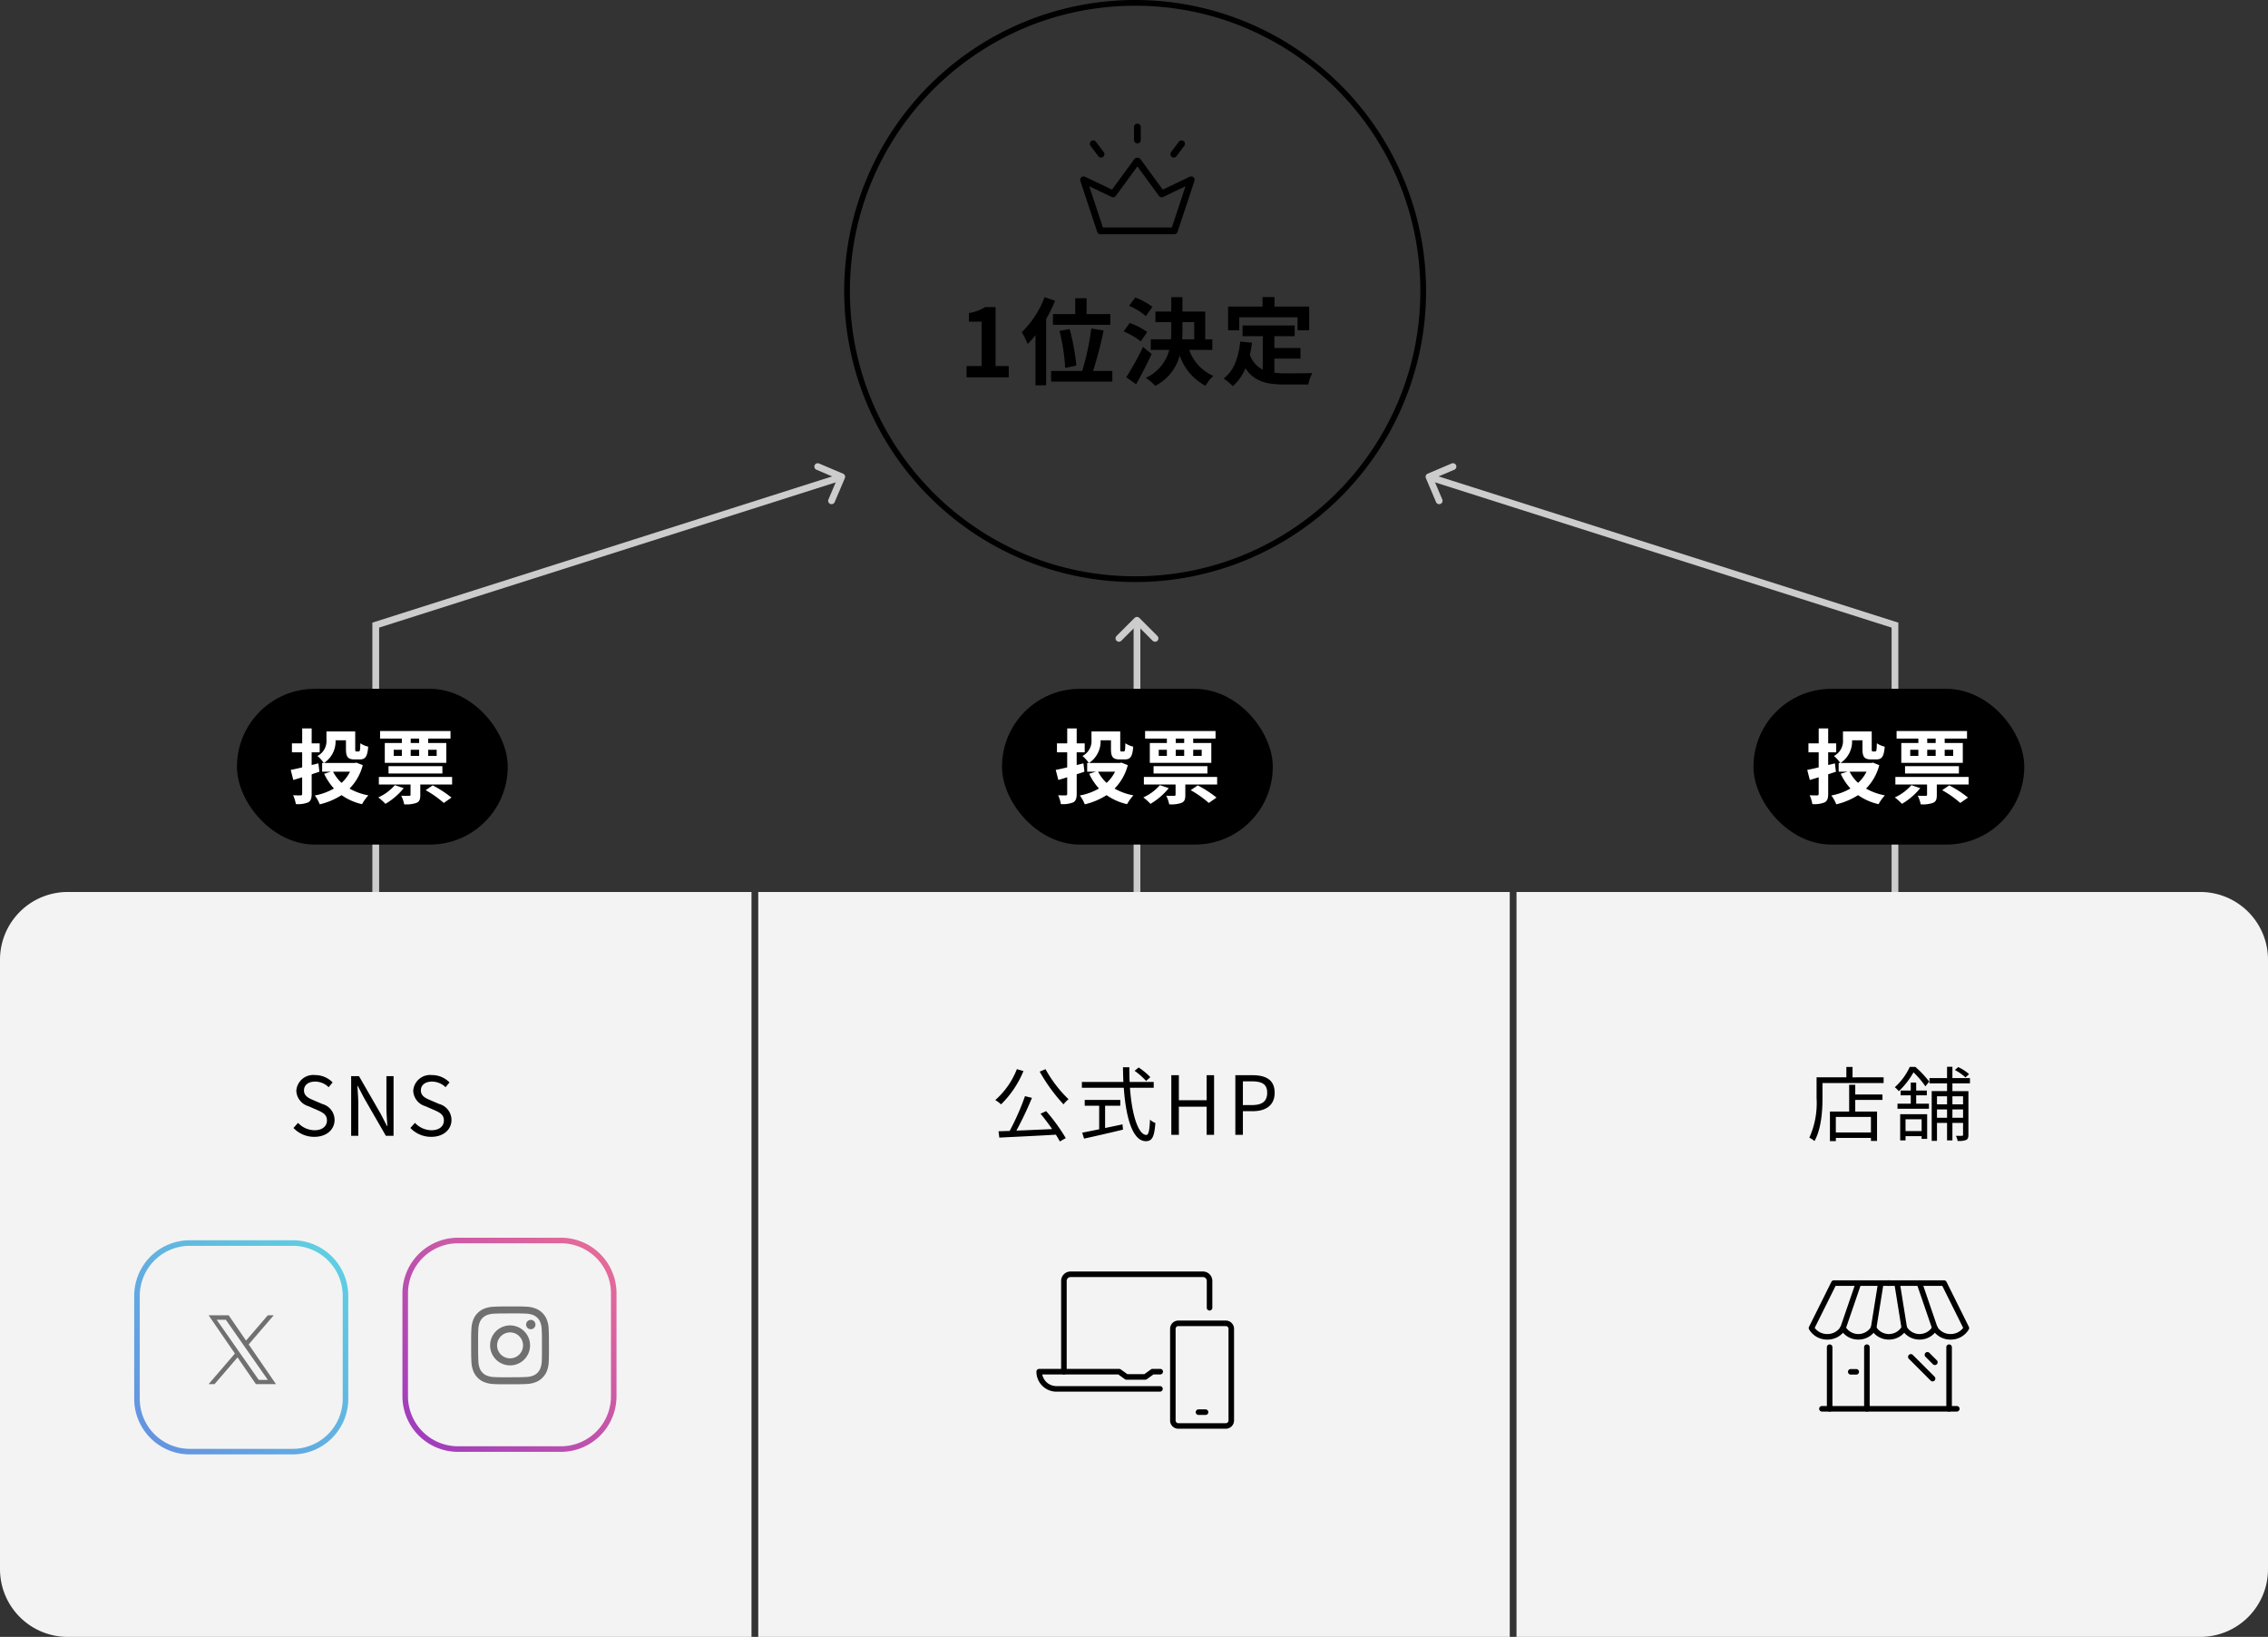 <svg xmlns="http://www.w3.org/2000/svg" xmlns:xlink="http://www.w3.org/1999/xlink" width="335" height="241.72" viewBox="0 0 335 241.72">
  <rect x="0" y="0" width="335" height="241.72" fill="#333333" stroke="none"/>
  <defs>
    <clipPath id="clip-path">
      <rect id="Rectangle_148754" data-name="Rectangle 148754" width="24.021" height="19.711" fill="none"/>
    </clipPath>
    <clipPath id="clip-path-3">
      <rect id="Rectangle_148753" data-name="Rectangle 148753" width="29.366" height="23.393" fill="none" stroke="#707070" stroke-width="2"/>
    </clipPath>
    <clipPath id="clip-path-4">
      <rect id="Rectangle_148273" data-name="Rectangle 148273" width="11.492" height="11.493" fill="#707070"/>
    </clipPath>
    <linearGradient id="linear-gradient" x1="0.011" y1="0.984" x2="1" gradientUnits="objectBoundingBox">
      <stop offset="0" stop-color="#850bb2"/>
      <stop offset="1" stop-color="#e84d7d"/>
    </linearGradient>
    <linearGradient id="linear-gradient-2" x1="0.986" y1="0.011" x2="0.021" y2="0.98" gradientUnits="objectBoundingBox">
      <stop offset="0" stop-color="#39cadd"/>
      <stop offset="1" stop-color="#4176db"/>
    </linearGradient>
    <clipPath id="clip-path-5">
      <rect id="Rectangle_148848" data-name="Rectangle 148848" width="17.97" height="17.402" fill="none" stroke="#707070" stroke-width="1"/>
    </clipPath>
  </defs>
  <g id="Group_124292" data-name="Group 124292" transform="translate(-728 -1480.448)">
    <g id="Group_124436" data-name="Group 124436" transform="translate(0.44)">
      <path id="Path_1757" data-name="Path 1757" d="M1227.591,1657.552v-42.5" transform="translate(-332.091 -42.384)" fill="none" stroke="#ccc" stroke-width="1"/>
      <g id="Group_124366" data-name="Group 124366" transform="translate(892.376 1574.716) rotate(-45)">
        <g id="Group_124437" data-name="Group 124437" transform="translate(0 0)">
          <path id="Path_1769" data-name="Path 1769" d="M0,0H3.772V3.772" transform="translate(0.323 0.323)" fill="none" stroke="#ccc" stroke-linecap="round" stroke-linejoin="round" stroke-width="1"/>
        </g>
      </g>
    </g>
    <g id="Group_124435" data-name="Group 124435" transform="translate(938.643 1548.922)">
      <path id="パス_1755" data-name="パス 1755" d="M982.794,1700.346h-1v-39.854l-68.446-21.768.3-.953,69.143,21.989Z" transform="translate(-913.035 -1636.286)" fill="#ccc"/>
      <g id="Group_124439" data-name="Group 124439" transform="matrix(-0.921, 0.391, -0.391, -0.921, 5.908, 4.147)">
        <path id="パス_1769" data-name="パス 1769" d="M3.847,4.347H0a.5.5,0,0,1-.5-.5.5.5,0,0,1,.5-.5H3.347V0a.5.5,0,0,1,.5-.5.5.5,0,0,1,.5.5V3.847A.5.5,0,0,1,3.847,4.347Z" transform="translate(0.329 0.329)" fill="#ccc"/>
      </g>
    </g>
    <g id="Group_124434" data-name="Group 124434" transform="translate(-130 -83.37)">
      <path id="パス_1755-2" data-name="パス 1755" d="M914,1700.347h-1v-40.586l.348-.111,68.795-21.878.3.953L914,1660.492Z" transform="translate(0 -3.995)" fill="#ccc"/>
      <g id="Group_124438" data-name="Group 124438" transform="matrix(0.921, 0.391, -0.391, 0.921, 978.613, 1632.291)">
        <path id="パス_1769-2" data-name="パス 1769" d="M3.847,4.347a.5.5,0,0,1-.5-.5V.5H0A.5.5,0,0,1-.5,0,.5.5,0,0,1,0-.5H3.847a.5.5,0,0,1,.5.5V3.847A.5.5,0,0,1,3.847,4.347Z" transform="translate(0.329 0.329)" fill="#ccc"/>
      </g>
    </g>
    <rect id="AdobeStock_349111848_Preview" width="335" height="188" transform="translate(728 1505.167)" fill="none"/>
    <path id="楕円形_2166_-_アウトライン" data-name="楕円形 2166 - アウトライン" d="M42.975.847a42.443,42.443,0,0,0-8.491.856A41.892,41.892,0,0,0,19.421,8.041,42.253,42.253,0,0,0,4.157,26.577,41.909,41.909,0,0,0,1.7,34.483a42.547,42.547,0,0,0,0,16.982A41.892,41.892,0,0,0,8.041,66.528,42.253,42.253,0,0,0,26.577,81.792a41.91,41.91,0,0,0,7.907,2.454,42.547,42.547,0,0,0,16.982,0,41.892,41.892,0,0,0,15.062-6.338A42.253,42.253,0,0,0,81.792,59.372a41.91,41.91,0,0,0,2.454-7.907,42.547,42.547,0,0,0,0-16.982,41.892,41.892,0,0,0-6.338-15.062A42.253,42.253,0,0,0,59.372,4.157,41.909,41.909,0,0,0,51.466,1.7,42.443,42.443,0,0,0,42.975.847m0-.847A42.975,42.975,0,1,1,0,42.975,42.975,42.975,0,0,1,42.975,0Z" transform="translate(852.693 1480.448)"/>
    <path id="Path_17685" data-name="Path 17685" d="M-25.235,0H-19V-1.666h-1.946v-8.708h-1.526a6.463,6.463,0,0,1-2.408.882v1.274h1.876v6.552h-2.226Zm12.768-9.338v1.582H-4V-9.338H-7.5v-2.338h-1.68v2.338Zm3.458,7.6A33.235,33.235,0,0,0-10-7.126l-1.5.266a30.4,30.4,0,0,1,.84,5.474Zm-4.7-10.094a14.4,14.4,0,0,1-3.374,5.18A11.267,11.267,0,0,1-16.2-4.914,13.563,13.563,0,0,0-15.057-6.23V1.176h1.582V-8.61a22.832,22.832,0,0,0,1.316-2.7ZM-6.545-.938A54.268,54.268,0,0,0-4.991-6.916l-1.82-.294A37.059,37.059,0,0,1-8.155-.938h-4.592V.63H-3.7V-.938Zm8.764-9.478A10.544,10.544,0,0,0-.315-11.788l-.91,1.232A9.614,9.614,0,0,1,1.253-9.044Zm-.77,3.724a9.768,9.768,0,0,0-2.59-1.33l-.882,1.246A10.873,10.873,0,0,1,.5-5.306ZM.833-4.48A42.177,42.177,0,0,1-1.645-.014L-.189,1.022C.6-.35,1.407-1.96,2.107-3.444ZM6.657-8.148H8.393v2.534H6.615c.028-.462.042-.91.042-1.372Zm4.41,4.1V-5.614h-1.05v-4.1H6.657v-2.128H5.005v2.128H2.667v1.568H5.005V-7q0,.693-.042,1.386H1.981v1.568h2.73A6.28,6.28,0,0,1,1.239.084,6.346,6.346,0,0,1,2.625,1.26,7,7,0,0,0,6.251-3.234a7.9,7.9,0,0,0,3.808,4.48A6.187,6.187,0,0,1,11.221-.21a6.565,6.565,0,0,1-3.57-3.836Zm3.976-4.816h8.61v1.918h1.722v-3.5H20.251v-1.4H18.487v1.4H13.4v3.5h1.638Zm5.194,6.1h3.85V-4.326h-3.85v-1.75h3V-7.658h-7.7v1.582h2.982v4.942a3.769,3.769,0,0,1-1.9-2.2c.126-.56.224-1.148.308-1.778l-1.736-.168c-.252,2.394-.938,4.326-2.45,5.446A10.2,10.2,0,0,1,14.1,1.3a7.017,7.017,0,0,0,1.862-2.646c1.288,1.988,3.206,2.408,5.782,2.408h3.5A6.226,6.226,0,0,1,25.837-.63c-.938.042-3.248.042-4,.042a14.466,14.466,0,0,1-1.6-.084Z" transform="translate(896 1536.167)"/>
    <g id="Group_124384" data-name="Group 124384" transform="translate(767.877 1586.14)">
      <rect id="Rectangle_148756" data-name="Rectangle 148756" width="40" height="23" rx="11.5" transform="translate(-4.877 -3.973)"/>
      <path id="Path_17686" data-name="Path 17686" d="M-7.824-3.756l-.144-1.236-1,.24V-6.624h1.188v-1.32H-8.964v-2.208h-1.4v2.208H-11.88v1.32h1.512V-4.4c-.648.156-1.224.288-1.692.372l.384,1.488c.408-.12.852-.252,1.308-.4V-.492c0,.168-.06.216-.216.228s-.66,0-1.116-.024a5.607,5.607,0,0,1,.4,1.308A4.083,4.083,0,0,0-9.48.768C-9.1.552-8.964.2-8.964-.5v-2.88ZM-3.3-3.768A5.478,5.478,0,0,1-4.548-2.112,5.789,5.789,0,0,1-5.8-3.768ZM-2.352-5.1l-.264.048H-7.14A3.8,3.8,0,0,0-5.436-8.4H-3.9v1.3c0,1.176.3,1.524,1.284,1.524h.756c.828,0,1.128-.408,1.248-1.884a3.643,3.643,0,0,1-1.164-.5c-.024,1.044-.06,1.212-.24,1.212h-.336c-.144,0-.18-.036-.18-.36v-2.6H-6.78V-8.5A2.489,2.489,0,0,1-8.112-6.084a5.1,5.1,0,0,1,.936,1.032h-.24v1.284h1.308l-1.008.312a8.45,8.45,0,0,0,1.44,2.172A8.676,8.676,0,0,1-8.5-.252a5.613,5.613,0,0,1,.732,1.308A10.476,10.476,0,0,0-4.548-.3,8.494,8.494,0,0,0-1.524,1.032a6.592,6.592,0,0,1,.936-1.3,8.98,8.98,0,0,1-2.784-1A7.651,7.651,0,0,0-1.416-4.728ZM6.912-8H5.664v-.648H6.912ZM9.5-7v.9H8.244V-7ZM5.664-7H6.912v.9H5.664ZM3.156-7h1.2v.9h-1.2ZM4.356-8H1.836v2.928H10.92V-8H8.244v-.648h3.3V-9.768H1.14v1.116H4.356Zm5.988,4.5v-1.08H2.388V-3.5ZM3.324-1.776A7.167,7.167,0,0,1,.876.036,8.024,8.024,0,0,1,1.932.984a9.93,9.93,0,0,0,2.7-2.316Zm4.548.744A14.98,14.98,0,0,1,10.548.852L11.688.06a16.507,16.507,0,0,0-2.772-1.8ZM.96-2.988v1.116H5.64v1.5c0,.132-.048.168-.2.168s-.7.012-1.176-.012A4.858,4.858,0,0,1,4.7,1.056,4.553,4.553,0,0,0,6.516.84C6.972.648,7.08.312,7.08-.324V-1.872h4.7V-2.988Z" transform="translate(15.123 12.027)" fill="#fff"/>
    </g>
    <g id="Group_124432" data-name="Group 124432" transform="translate(880.877 1586.14)">
      <rect id="Rectangle_148756-2" data-name="Rectangle 148756" width="40" height="23" rx="11.5" transform="translate(-4.877 -3.973)"/>
      <path id="Path_17687" data-name="Path 17687" d="M-7.824-3.756l-.144-1.236-1,.24V-6.624h1.188v-1.32H-8.964v-2.208h-1.4v2.208H-11.88v1.32h1.512V-4.4c-.648.156-1.224.288-1.692.372l.384,1.488c.408-.12.852-.252,1.308-.4V-.492c0,.168-.06.216-.216.228s-.66,0-1.116-.024a5.607,5.607,0,0,1,.4,1.308A4.083,4.083,0,0,0-9.48.768C-9.1.552-8.964.2-8.964-.5v-2.88ZM-3.3-3.768A5.478,5.478,0,0,1-4.548-2.112,5.789,5.789,0,0,1-5.8-3.768ZM-2.352-5.1l-.264.048H-7.14A3.8,3.8,0,0,0-5.436-8.4H-3.9v1.3c0,1.176.3,1.524,1.284,1.524h.756c.828,0,1.128-.408,1.248-1.884a3.643,3.643,0,0,1-1.164-.5c-.024,1.044-.06,1.212-.24,1.212h-.336c-.144,0-.18-.036-.18-.36v-2.6H-6.78V-8.5A2.489,2.489,0,0,1-8.112-6.084a5.1,5.1,0,0,1,.936,1.032h-.24v1.284h1.308l-1.008.312a8.45,8.45,0,0,0,1.44,2.172A8.676,8.676,0,0,1-8.5-.252a5.613,5.613,0,0,1,.732,1.308A10.476,10.476,0,0,0-4.548-.3,8.494,8.494,0,0,0-1.524,1.032a6.592,6.592,0,0,1,.936-1.3,8.98,8.98,0,0,1-2.784-1A7.651,7.651,0,0,0-1.416-4.728ZM6.912-8H5.664v-.648H6.912ZM9.5-7v.9H8.244V-7ZM5.664-7H6.912v.9H5.664ZM3.156-7h1.2v.9h-1.2ZM4.356-8H1.836v2.928H10.92V-8H8.244v-.648h3.3V-9.768H1.14v1.116H4.356Zm5.988,4.5v-1.08H2.388V-3.5ZM3.324-1.776A7.167,7.167,0,0,1,.876.036,8.024,8.024,0,0,1,1.932.984a9.93,9.93,0,0,0,2.7-2.316Zm4.548.744A14.98,14.98,0,0,1,10.548.852L11.688.06a16.507,16.507,0,0,0-2.772-1.8ZM.96-2.988v1.116H5.64v1.5c0,.132-.048.168-.2.168s-.7.012-1.176-.012A4.858,4.858,0,0,1,4.7,1.056,4.553,4.553,0,0,0,6.516.84C6.972.648,7.08.312,7.08-.324V-1.872h4.7V-2.988Z" transform="translate(15.123 12.027)" fill="#fff"/>
    </g>
    <g id="Group_124433" data-name="Group 124433" transform="translate(991.877 1586.14)">
      <rect id="Rectangle_148756-3" data-name="Rectangle 148756" width="40" height="23" rx="11.5" transform="translate(-4.877 -3.973)"/>
      <path id="Path_17688" data-name="Path 17688" d="M-7.824-3.756l-.144-1.236-1,.24V-6.624h1.188v-1.32H-8.964v-2.208h-1.4v2.208H-11.88v1.32h1.512V-4.4c-.648.156-1.224.288-1.692.372l.384,1.488c.408-.12.852-.252,1.308-.4V-.492c0,.168-.06.216-.216.228s-.66,0-1.116-.024a5.607,5.607,0,0,1,.4,1.308A4.083,4.083,0,0,0-9.48.768C-9.1.552-8.964.2-8.964-.5v-2.88ZM-3.3-3.768A5.478,5.478,0,0,1-4.548-2.112,5.789,5.789,0,0,1-5.8-3.768ZM-2.352-5.1l-.264.048H-7.14A3.8,3.8,0,0,0-5.436-8.4H-3.9v1.3c0,1.176.3,1.524,1.284,1.524h.756c.828,0,1.128-.408,1.248-1.884a3.643,3.643,0,0,1-1.164-.5c-.024,1.044-.06,1.212-.24,1.212h-.336c-.144,0-.18-.036-.18-.36v-2.6H-6.78V-8.5A2.489,2.489,0,0,1-8.112-6.084a5.1,5.1,0,0,1,.936,1.032h-.24v1.284h1.308l-1.008.312a8.45,8.45,0,0,0,1.44,2.172A8.676,8.676,0,0,1-8.5-.252a5.613,5.613,0,0,1,.732,1.308A10.476,10.476,0,0,0-4.548-.3,8.494,8.494,0,0,0-1.524,1.032a6.592,6.592,0,0,1,.936-1.3,8.98,8.98,0,0,1-2.784-1A7.651,7.651,0,0,0-1.416-4.728ZM6.912-8H5.664v-.648H6.912ZM9.5-7v.9H8.244V-7ZM5.664-7H6.912v.9H5.664ZM3.156-7h1.2v.9h-1.2ZM4.356-8H1.836v2.928H10.92V-8H8.244v-.648h3.3V-9.768H1.14v1.116H4.356Zm5.988,4.5v-1.08H2.388V-3.5ZM3.324-1.776A7.167,7.167,0,0,1,.876.036,8.024,8.024,0,0,1,1.932.984a9.93,9.93,0,0,0,2.7-2.316Zm4.548.744A14.98,14.98,0,0,1,10.548.852L11.688.06a16.507,16.507,0,0,0-2.772-1.8ZM.96-2.988v1.116H5.64v1.5c0,.132-.048.168-.2.168s-.7.012-1.176-.012A4.858,4.858,0,0,1,4.7,1.056,4.553,4.553,0,0,0,6.516.84C6.972.648,7.08.312,7.08-.324V-1.872h4.7V-2.988Z" transform="translate(15.123 12.027)" fill="#fff"/>
    </g>
    <g id="Group_124350" data-name="Group 124350" transform="translate(728 1611.925)">
      <path id="Rectangle_148750" data-name="Rectangle 148750" d="M10,0H111a0,0,0,0,1,0,0V110a0,0,0,0,1,0,0H10A10,10,0,0,1,0,100V10A10,10,0,0,1,10,0Z" transform="translate(0 0.243)" fill="#f3f3f3"/>
      <path id="Path_17691" data-name="Path 17691" d="M-8.568.156c1.836,0,2.988-1.1,2.988-2.5A2.45,2.45,0,0,0-7.392-4.692l-1.26-.54C-9.336-5.52-10.1-5.844-10.1-6.7c0-.792.648-1.3,1.644-1.3a2.85,2.85,0,0,1,2,.828l.588-.708A3.607,3.607,0,0,0-8.46-8.964a2.5,2.5,0,0,0-2.772,2.34A2.485,2.485,0,0,0-9.444-4.368l1.272.552c.828.372,1.464.66,1.464,1.56,0,.864-.7,1.44-1.848,1.44A3.407,3.407,0,0,1-10.98-1.908l-.672.756A4.2,4.2,0,0,0-8.568.156ZM-3.132,0h1.056V-4.62c0-.924-.084-1.86-.132-2.748h.048l.948,1.812L1.992,0h1.14V-8.808H2.076v4.584c0,.912.084,1.9.144,2.784H2.16L1.224-3.252l-3.2-5.556H-3.132ZM8.7.156c1.836,0,2.988-1.1,2.988-2.5A2.45,2.45,0,0,0,9.876-4.692l-1.26-.54C7.932-5.52,7.164-5.844,7.164-6.7c0-.792.648-1.3,1.644-1.3a2.85,2.85,0,0,1,2,.828l.588-.708A3.607,3.607,0,0,0,8.808-8.964a2.5,2.5,0,0,0-2.772,2.34A2.485,2.485,0,0,0,7.824-4.368L9.1-3.816c.828.372,1.464.66,1.464,1.56,0,.864-.7,1.44-1.848,1.44A3.407,3.407,0,0,1,6.288-1.908l-.672.756A4.2,4.2,0,0,0,8.7.156Z" transform="translate(55 36.243)"/>
    </g>
    <g id="Group_124351" data-name="Group 124351" transform="translate(840.336 1611.925)">
      <rect id="Rectangle_148750-2" data-name="Rectangle 148750" width="111" height="110" transform="translate(-0.336 0.243)" fill="#f3f3f3"/>
      <path id="Path_17690" data-name="Path 17690" d="M-17.412-9.7A11.842,11.842,0,0,1-20.6-5.136a5.83,5.83,0,0,1,.852.636A14.711,14.711,0,0,0-16.44-9.42ZM-13.92-3.12c.564.672,1.176,1.488,1.716,2.268-1.812.084-3.66.168-5.28.228a51.244,51.244,0,0,0,2.3-4.836l-1.032-.252A35.387,35.387,0,0,1-18.48-.576c-.6.012-1.152.036-1.644.048l.12.936C-17.868.3-14.676.156-11.652-.024c.228.36.432.708.588,1l.876-.492a26.829,26.829,0,0,0-2.9-3.984Zm-.12-6.216A25.631,25.631,0,0,0-10.524-4.5a4.038,4.038,0,0,1,.744-.756,18.546,18.546,0,0,1-3.4-4.44ZM2.3-8.52A10.421,10.421,0,0,0,.576-9.948l-.6.492a10.367,10.367,0,0,1,1.7,1.5ZM-4.38-4.3h2.244V-5.16H-7.392V-4.3h2.136v3.48c-.96.192-1.836.372-2.508.5l.276.876C-5.964.228-3.768-.276-1.74-.768l-.072-.78c-.864.192-1.728.36-2.568.54ZM2.8-6.948v-.864H-.756C-.792-8.52-.8-9.24-.8-9.984H-1.74c.012.732.024,1.464.06,2.172H-7.812v.864H-1.62C-1.308-2.508-.312.936,1.644.936c.912,0,1.248-.612,1.4-2.688a2.5,2.5,0,0,1-.792-.492C2.184-.648,2.04.012,1.716.012.528.012-.42-2.9-.708-6.948ZM5.4,0H6.516V-4.152h4.1V0h1.1V-8.808h-1.1v3.7h-4.1v-3.7H5.4Zm9.456,0h1.116V-3.492h1.452c1.932,0,3.24-.864,3.24-2.724,0-1.92-1.32-2.592-3.288-2.592h-2.52Zm1.116-4.392V-7.9h1.26c1.548,0,2.328.408,2.328,1.68s-.732,1.824-2.28,1.824Z" transform="translate(55.276 36.105)"/>
    </g>
    <g id="Group_124352" data-name="Group 124352" transform="translate(951.667 1611.925)">
      <path id="Rectangle_148750-3" data-name="Rectangle 148750" d="M0,0H101a10,10,0,0,1,10,10v90a10,10,0,0,1-10,10H0a0,0,0,0,1,0,0V0A0,0,0,0,1,0,0Z" transform="translate(0.333 0.243)" fill="#f3f3f3"/>
      <path id="Path_17689" data-name="Path 17689" d="M-2.844-.348H-8.028v-2.3h5.184ZM-5.16-7.392h-.9v3.948H-8.9V.924h.876V.456h5.184V.9h.9V-3.444H-5.16V-5.16h4.02v-.8H-5.16Zm-.4-1.1v-1.536h-.912V-8.5h-4.4v3.1A12.408,12.408,0,0,1-11.94.42a3.322,3.322,0,0,1,.756.5C-10.164-.888-10-3.576-10-5.4V-7.644H-.972V-8.5Zm17.208-.48a6.546,6.546,0,0,0-1.6-1.032l-.492.432a7.513,7.513,0,0,1,1.572,1.092ZM4.644-2.3V-.552H2.268V-2.3ZM1.476.816h.792V.192H4.644V.6H5.46V-3.048H1.476ZM3.84-5.832H5.412V-6.54H3.84V-7.716h-.8V-6.54h-1.5v.708h1.5V-4.6H1.08v.744H5.724V-4.6H3.84Zm-.948-4.2a9.173,9.173,0,0,1-2.208,3,3.407,3.407,0,0,1,.588.588A11.842,11.842,0,0,0,3.444-9.228,12.846,12.846,0,0,1,5.2-7.164l.564-.7a14.67,14.67,0,0,0-2.052-2.172Zm7.872,4.344V-4.5H9.192V-5.688ZM9.192-2.52V-3.756h1.572V-2.52Zm-2.28,0V-3.756H8.4V-2.52ZM8.4-5.688V-4.5H6.912V-5.688ZM11.784-7.6v-.78H9.192v-1.668H8.4v1.668H5.8v.78H8.4v1.14H6.132V.888h.78V-1.764H8.4V.816h.792v-2.58h1.572v1.74c0,.132-.036.168-.156.168s-.48.012-.9,0A2.551,2.551,0,0,1,9.96.9,3.024,3.024,0,0,0,11.22.756c.264-.132.336-.372.336-.756V-6.456H9.192V-7.6Z" transform="translate(55.527 36.105)"/>
    </g>
    <g id="Group_124428" data-name="Group 124428" transform="translate(995 1669.349)">
      <g id="Group_124358" data-name="Group 124358">
        <g id="Group_124357" data-name="Group 124357" clip-path="url(#clip-path)">
          <path id="線_76" data-name="線 76" d="M19.329-.179H-.589A.411.411,0,0,1-1-.589.411.411,0,0,1-.589-1H19.329a.411.411,0,0,1,.411.411A.411.411,0,0,1,19.329-.179Z" transform="translate(2.705 19.725)"/>
          <path id="線_77" data-name="線 77" d="M-.589,8.919A.411.411,0,0,1-1,8.508v-9.1A.411.411,0,0,1-.589-1a.411.411,0,0,1,.411.411v9.1A.411.411,0,0,1-.589,8.919Z" transform="translate(3.842 10.628)"/>
          <path id="線_78" data-name="線 78" d="M-.589,8.919A.411.411,0,0,1-1,8.508v-9.1A.411.411,0,0,1-.589-1a.411.411,0,0,1,.411.411v9.1A.411.411,0,0,1-.589,8.919Z" transform="translate(9.344 10.628)"/>
          <path id="線_79" data-name="線 79" d="M-.589,8.919A.411.411,0,0,1-1,8.508v-9.1A.411.411,0,0,1-.589-1a.411.411,0,0,1,.411.411v9.1A.411.411,0,0,1-.589,8.919Z" transform="translate(21.486 10.628)"/>
        </g>
      </g>
      <path id="線_80" data-name="線 80" d="M.218-.179H-.589A.411.411,0,0,1-1-.589.411.411,0,0,1-.589-1H.218a.411.411,0,0,1,.411.411A.411.411,0,0,1,.218-.179Z" transform="translate(6.96 14.265)"/>
      <path id="線_81" data-name="線 81" d="M2.62,3.031a.409.409,0,0,1-.29-.12L-.88-.3a.411.411,0,0,1,0-.581A.411.411,0,0,1-.3-.88l3.21,3.21a.411.411,0,0,1-.29.7Z" transform="translate(15.837 12.059)"/>
      <path id="線_82" data-name="線 82" d="M.511.922A.409.409,0,0,1,.221.8L-.88-.3a.411.411,0,0,1,0-.581A.411.411,0,0,1-.3-.88L.8.221a.411.411,0,0,1-.29.7Z" transform="translate(18.285 11.756)"/>
      <g id="Group_124360" data-name="Group 124360">
        <g id="Group_124359" data-name="Group 124359" clip-path="url(#clip-path)">
          <path id="線_83" data-name="線 83" d="M-.589,6.461a.41.41,0,0,1-.133-.022.411.411,0,0,1-.255-.522L1.3-.723a.411.411,0,0,1,.522-.255.411.411,0,0,1,.255.522L-.2,6.183A.411.411,0,0,1-.589,6.461Z" transform="translate(5.823 1.164)"/>
          <path id="線_84" data-name="線 84" d="M-.589,6.461a.414.414,0,0,1-.065-.005.411.411,0,0,1-.341-.47L.069-.654a.411.411,0,0,1,.47-.341.411.411,0,0,1,.341.47L-.184,6.115A.411.411,0,0,1-.589,6.461Z" transform="translate(10.335 1.164)"/>
          <path id="パス_1764" data-name="パス 1764" d="M2.74,8.753a3.079,3.079,0,0,1-2.685-1.5.412.412,0,0,1-.012-.388L3.344.228A.411.411,0,0,1,3.712,0h8.2a.411.411,0,1,1,0,.821H3.966L.882,7.024a2.284,2.284,0,0,0,1.858.907A2.257,2.257,0,0,0,4.713,6.846a.411.411,0,1,1,.712.409A3.079,3.079,0,0,1,2.74,8.753Z" transform="translate(0.164 0.164)"/>
          <path id="パス_1765" data-name="パス 1765" d="M10.772,13.666a2.978,2.978,0,0,1-2.614-1.5.411.411,0,0,1,.718-.4,2.206,2.206,0,0,0,3.794,0,.411.411,0,0,1,.718.4A2.979,2.979,0,0,1,10.772,13.666Z" transform="translate(-3.283 -4.75)"/>
          <path id="線_85" data-name="線 85" d="M1.684,6.461A.411.411,0,0,1,1.3,6.183L-.978-.456A.411.411,0,0,1-.723-.978.411.411,0,0,1-.2-.723L2.073,5.917a.411.411,0,0,1-.389.544Z" transform="translate(17.103 1.164)"/>
          <path id="線_86" data-name="線 86" d="M.474,6.461a.411.411,0,0,1-.4-.346L-.995-.524a.411.411,0,0,1,.341-.47.411.411,0,0,1,.47.341L.88,5.985a.411.411,0,0,1-.406.476Z" transform="translate(13.801 1.164)"/>
          <path id="パス_1766" data-name="パス 1766" d="M29.368,8.753a3.079,3.079,0,0,1-2.685-1.5.411.411,0,1,1,.712-.409,2.257,2.257,0,0,0,1.973,1.085,2.284,2.284,0,0,0,1.858-.907L28.142.821H20.2A.411.411,0,1,1,20.2,0h8.2a.411.411,0,0,1,.368.228l3.3,6.639a.412.412,0,0,1-.012.388A3.079,3.079,0,0,1,29.368,8.753Z" transform="translate(-8.252 0.164)"/>
          <path id="パス_1767" data-name="パス 1767" d="M26.507,13.666a2.979,2.979,0,0,1-2.615-1.5.411.411,0,0,1,.718-.4,2.206,2.206,0,0,0,3.794,0,.411.411,0,0,1,.718.4A2.978,2.978,0,0,1,26.507,13.666Z" transform="translate(-9.975 -4.75)"/>
          <path id="パス_1768" data-name="パス 1768" d="M18.624,13.666a2.976,2.976,0,0,1-2.614-1.5.411.411,0,1,1,.718-.4,2.206,2.206,0,0,0,3.794,0,.411.411,0,1,1,.717.4A2.981,2.981,0,0,1,18.624,13.666Z" transform="translate(-6.623 -4.75)"/>
        </g>
      </g>
    </g>
    <g id="Group_124429" data-name="Group 124429" transform="translate(881 1668.124)">
      <g id="Group_124355" data-name="Group 124355" clip-path="url(#clip-path-3)">
        <path id="長方形_148752" data-name="長方形 148752" d="M.218-1H7.23A1.22,1.22,0,0,1,8.448.218V13.756A1.22,1.22,0,0,1,7.23,14.974H.218A1.22,1.22,0,0,1-1,13.756V.218A1.22,1.22,0,0,1,.218-1ZM7.23,14.153a.4.4,0,0,0,.4-.4V.218a.4.4,0,0,0-.4-.4H.218a.4.4,0,0,0-.4.4V13.756a.4.4,0,0,0,.4.4Z" transform="translate(20.83 8.332)"/>
        <path id="パス_1762" data-name="パス 1762" d="M7.739,15.2a.411.411,0,0,1-.411-.411V1.39A1.392,1.392,0,0,1,8.718,0H28.272a1.391,1.391,0,0,1,1.39,1.39V5.374a.411.411,0,0,1-.821,0V1.39a.569.569,0,0,0-.569-.569H8.718a.569.569,0,0,0-.569.569v13.4A.411.411,0,0,1,7.739,15.2Z" transform="translate(-3.591 0.087)"/>
        <path id="パス_1763" data-name="パス 1763" d="M18.265,32.233H2.955A2.958,2.958,0,0,1,0,29.279a.411.411,0,0,1,.411-.411H12.218a.411.411,0,0,1,.239.077l.971.7h2.517l.971-.7a.411.411,0,0,1,.239-.077h1.11a.411.411,0,1,1,0,.821h-.978l-.971.7a.411.411,0,0,1-.239.077H13.3a.411.411,0,0,1-.239-.077l-.971-.7H.861a2.137,2.137,0,0,0,2.094,1.722H18.265a.411.411,0,0,1,0,.821Z" transform="translate(0.087 -14.402)"/>
        <path id="線_75" data-name="線 75" d="M.448-.179H-.589A.411.411,0,0,1-1-.589.411.411,0,0,1-.589-1H.448a.411.411,0,0,1,.411.411A.411.411,0,0,1,.448-.179Z" transform="translate(24.618 21.448)"/>
      </g>
    </g>
    <g id="Group_124430" data-name="Group 124430" transform="translate(787.443 1663.221)">
      <g id="Group_124347" data-name="Group 124347" transform="translate(10.15 10.151)">
        <g id="Group_122991" data-name="Group 122991" clip-path="url(#clip-path-4)">
          <path id="Path_1096" data-name="Path 1096" d="M3.367.04A4.191,4.191,0,0,0,1.973.31,2.812,2.812,0,0,0,.956.975,2.815,2.815,0,0,0,.3,1.993a4.222,4.222,0,0,0-.264,1.4C0,4,0,4.2,0,5.757s.01,1.756.04,2.369A4.2,4.2,0,0,0,.31,9.52a2.815,2.815,0,0,0,.665,1.017,2.812,2.812,0,0,0,1.019.661,4.218,4.218,0,0,0,1.4.264c.612.027.809.033,2.369.03s1.756-.01,2.369-.039a4.2,4.2,0,0,0,1.393-.27A2.937,2.937,0,0,0,11.2,9.5,4.2,4.2,0,0,0,11.462,8.1c.027-.613.033-.809.03-2.369s-.01-1.756-.039-2.369a4.2,4.2,0,0,0-.27-1.394A2.821,2.821,0,0,0,10.519.956,2.8,2.8,0,0,0,9.5.3,4.2,4.2,0,0,0,8.1.031C7.493,0,7.3,0,5.735,0S3.98.01,3.367.04m.067,10.388a3.189,3.189,0,0,1-1.067-.2A1.789,1.789,0,0,1,1.7,9.8a1.77,1.77,0,0,1-.431-.66,3.182,3.182,0,0,1-.2-1.067c-.029-.606-.034-.787-.038-2.322s0-1.716.029-2.322a3.18,3.18,0,0,1,.2-1.067,1.779,1.779,0,0,1,.429-.662,1.774,1.774,0,0,1,.66-.431,3.182,3.182,0,0,1,1.066-.2c.606-.029.788-.034,2.322-.038s1.716,0,2.322.029a3.178,3.178,0,0,1,1.067.2,1.777,1.777,0,0,1,.662.429,1.773,1.773,0,0,1,.431.66,3.166,3.166,0,0,1,.2,1.066c.029.606.035.788.038,2.322s0,1.716-.029,2.322a3.193,3.193,0,0,1-.2,1.068A1.9,1.9,0,0,1,9.143,10.22a3.183,3.183,0,0,1-1.066.2c-.606.029-.788.034-2.322.038s-1.716,0-2.322-.029M8.118,2.675a.69.69,0,1,0,.688-.691h0a.69.69,0,0,0-.688.691M2.8,5.752A2.951,2.951,0,1,0,5.741,2.8,2.95,2.95,0,0,0,2.8,5.752m1.035,0A1.915,1.915,0,1,1,5.75,7.662,1.915,1.915,0,0,1,3.831,5.75h0" transform="translate(0 0)" fill="#707070"/>
        </g>
      </g>
      <path id="長方形_148752-2" data-name="長方形 148752" d="M8.213.821A7.392,7.392,0,0,0,.821,8.213V23.406A7.392,7.392,0,0,0,8.213,30.8H23.406A7.392,7.392,0,0,0,30.8,23.406V8.213A7.392,7.392,0,0,0,23.406.821H8.213m0-.821H23.406a8.213,8.213,0,0,1,8.213,8.213V23.406a8.213,8.213,0,0,1-8.213,8.213H8.213A8.213,8.213,0,0,1,0,23.406V8.213A8.213,8.213,0,0,1,8.213,0Z" opacity="0.8" fill="url(#linear-gradient)"/>
    </g>
    <g id="Group_124431" data-name="Group 124431" transform="translate(747.823 1663.598)">
      <path id="Path_1754" data-name="Path 1754" d="M4.717,5.7h0l-.393-.563L1.194.661H2.541L5.067,4.274l.393.563,3.284,4.7H7.4ZM8.744,0,5.529,3.737,2.962,0H0L3.883,5.651,0,10.164H.877L4.272,6.218l2.712,3.946H9.946L5.919,4.3h0L9.621,0Z" transform="translate(10.991 11.078)" fill="#707070"/>
      <path id="長方形_148751" data-name="長方形 148751" d="M8.213.821A7.392,7.392,0,0,0,.821,8.213V23.406A7.392,7.392,0,0,0,8.213,30.8H23.406A7.392,7.392,0,0,0,30.8,23.406V8.213A7.392,7.392,0,0,0,23.406.821H8.213m0-.821H23.406a8.213,8.213,0,0,1,8.213,8.213V23.406a8.213,8.213,0,0,1-8.213,8.213H8.213A8.213,8.213,0,0,1,0,23.406V8.213A8.213,8.213,0,0,1,8.213,0Z" opacity="0.8" fill="url(#linear-gradient-2)"/>
    </g>
    <g id="Group_124767" data-name="Group 124767" transform="translate(882.085 1512.394)">
      <g id="Group_124767-2" data-name="Group 124767" transform="translate(4.931 -14.225)" clip-path="url(#clip-path-5)">
        <path id="Path_1902" data-name="Path 1902" d="M9.271,7.459l3.535,4.835,4.368-2.08-2.5,7.539H3.763l-2.5-7.539,4.368,2.08L9.17,7.459" transform="translate(-0.235 -1.384)" fill="none" stroke="#000" stroke-linecap="round" stroke-linejoin="round" stroke-width="1"/>
        <line id="Line_90" data-name="Line 90" y2="1.924" transform="translate(8.985 1.032)" fill="none" stroke="#000" stroke-linecap="round" stroke-linejoin="round" stroke-width="1"/>
        <line id="Line_91" data-name="Line 91" x2="1.156" y2="1.538" transform="translate(2.46 3.511)" fill="none" stroke="#000" stroke-linecap="round" stroke-linejoin="round" stroke-width="1"/>
        <line id="Line_92" data-name="Line 92" x1="1.156" y2="1.538" transform="translate(14.355 3.511)" fill="none" stroke="#000" stroke-linecap="round" stroke-linejoin="round" stroke-width="1"/>
      </g>
    </g>
  </g>
</svg>
